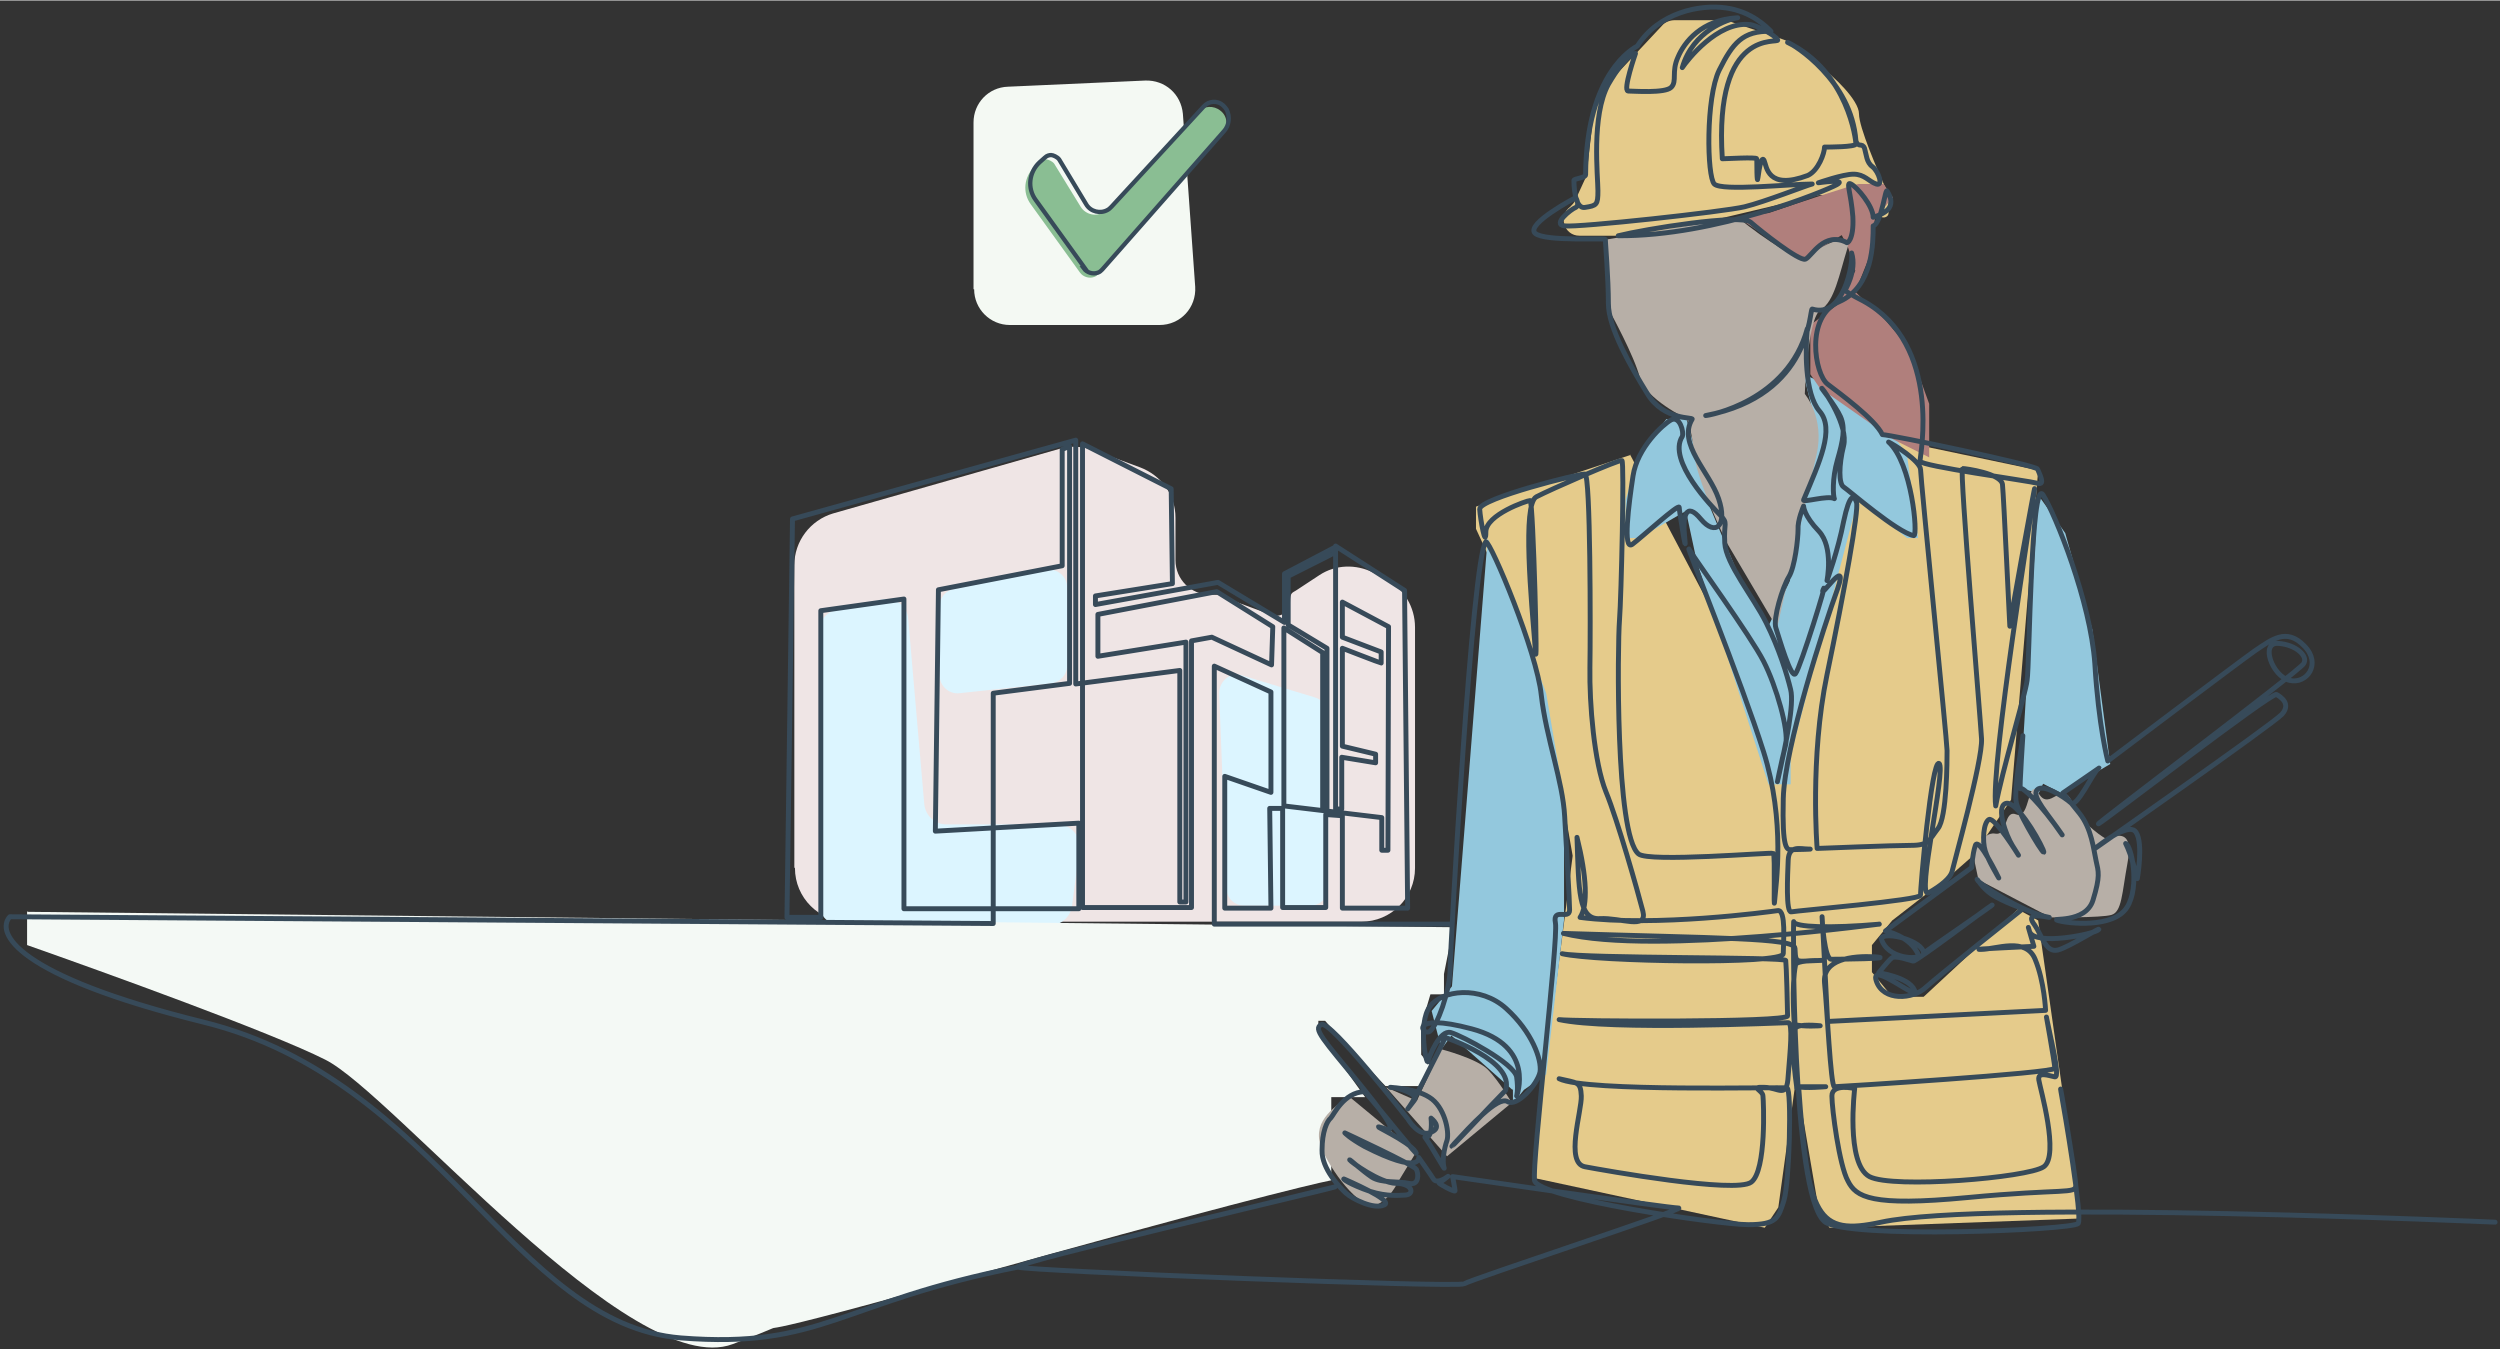<?xml version="1.0" encoding="UTF-8"?>
<svg id="Calque_1" xmlns="http://www.w3.org/2000/svg" width="143.2mm" height="77.3mm" version="1.1" viewBox="0 0 406 219">
  <rect x="0" y="0" width="406" height="219" fill="#333333" stroke="none"/>
  <!-- Generator: Adobe Illustrator 29.4.0, SVG Export Plug-In . SVG Version: 2.1.0 Build 152)  -->
  <defs>
    <style>
      .st0 {
        fill: #f4f9f5;
      }

      .st1 {
        stroke-linecap: round;
        stroke-linejoin: round;
        stroke-width: .8px;
      }

      .st1, .st2 {
        fill: none;
        stroke: #374a59;
      }

      .st3 {
        fill: #e5cb8b;
      }

      .st4 {
        fill: #93c8dd;
      }

      .st5 {
        fill: #b7afa7;
      }

      .st6 {
        fill: #b07f7c;
      }

      .st7 {
        fill: #efe5e5;
      }

      .st2 {
        stroke-width: .7px;
      }

      .st8 {
        fill: #dcf5ff;
      }

      .st9 {
        fill: #f4f9f3;
      }

      .st10 {
        fill: #8abe93;
      }
    </style>
  </defs>
  <path class="st7" d="M129,140.8v-49.1c0-3.9,2.6-7.3,6.3-8.4l36.8-10.5c1.8-.5,3.7-.4,5.4.2l7.6,2.8c3.5,1.3,5.8,4.5,5.8,8.2v6.9c0,3.1,2.5,5.6,5.6,5.6s1.3.1,1.9.3l8.1,3c1.4.5,3-.5,3-2.1s.4-1.5,1-1.9l3.8-2.5c2.6-1.7,5.9-1.8,8.7-.4l2.1,1.1c2.9,1.5,4.7,4.5,4.7,7.8v39.1c0,4.8-3.9,8.7-8.7,8.7h-83.3c-4.8,0-8.7-3.9-8.7-8.7Z"/>
  <path class="st8" d="M133,146.6v-44.1c0-1.7,1.2-3.2,2.8-3.5l7.3-1.7c2.2-.5,4.3,1,4.4,3.2l2.6,30c.2,1.9,1.7,3.3,3.6,3.3h18c2.2,0,3.9,1.9,3.6,4.1l-1.2,9.1c-.2,1.8-1.8,3.2-3.6,3.2h-33.9c-2,0-3.6-1.6-3.6-3.6Z"/>
  <path class="st8" d="M152.6,109.5v-11.1c0-1.4,1-2.6,2.3-2.8l14.9-3.1c1.8-.4,3.5,1,3.5,2.8v12.7c0,1.5-1.1,2.7-2.6,2.9l-14.9,1.6c-1.7.2-3.2-1.2-3.2-2.9Z"/>
  <path class="st8" d="M201.7,109.6l11.9,3.6c1.2.4,2.1,1.5,2.1,2.8v28.1c0,1.6-1.3,2.9-2.9,2.9h-10.7c-1.6,0-2.9-1.2-2.9-2.8l-1.2-31.7c0-2,1.8-3.5,3.8-2.9Z"/>
  <path class="st3" d="M264.8,73.8l-25.1,8.4v3.6l4.7,10.2,6.6,17.8,4.4,25.1-4.4,34.2-1.5,10.9v7.3l37.1,8,2.2-3.3,2.9-21.1,3.6,21.1,1.8,3.3,40.8-1.5-6.9-48.4-3.3-1.8-15.3,14.2h-5.1l-3.3-4v-4.4l3.3-4,9.8-7.6,3.3-2.9,6.2-9.1,4.4-53.5-29.5-6.2-11.3,52-25.5-48.4Z"/>
  <path class="st9" d="M158.1,46.9v-27.1c0-3.1,2.4-5.7,5.6-5.8l22.3-1c3.2-.1,5.8,2.2,6.1,5.4l2,28.1c.2,3.4-2.4,6.2-5.8,6.2h-24.3c-3.2,0-5.8-2.6-5.8-5.8Z"/>
  <path class="st10" d="M175.4,44.2l-8-11.1c-1.4-1.9-1.1-4.5.6-6.1l.9-.8c.3-.3.7-.4,1-.4s1,.3,1.3.7l4.3,7c.8,1.3,2.6,1.7,3.8.8.1-.1.3-.2.4-.3l14.9-15.9c.9-1,2.5-1.1,3.6-.2,1.2.9,1.3,2.7.3,3.8l-20.1,22.7c-.2.2-.4.4-.7.5-.8.3-1.8,0-2.3-.7Z"/>
  <path class="st2" d="M176.2,43.5l-8-11.1c-1.4-1.9-1.1-4.5.6-6.1l.9-.8c.3-.3.7-.4,1-.4s1,.3,1.3.7l4.4,7.3c.7,1.2,2.3,1.6,3.5.9.2-.1.4-.3.6-.5l15-16.3c.8-.9,2.2-1,3.1-.2.2.2.4.4.6.7h0c.6,1.2.4,2.6-.4,3.5l-19.8,22.5c-.2.2-.4.4-.7.5-.8.3-1.8,0-2.3-.7Z"/>
  <path class="st3" d="M268.4,38l27-6.4c.2,0,.4,0,.7,0h1.6c.4,0,.7,0,1.1.2l2.9,1.1c.2,0,.3.1.5.2l3.2,2c.3.2.8.2,1.1-.1.2-.2.2-.4.2-.6v-2.3c0-.4,0-.8-.3-1.2-1.6-3.6-4.5-10.3-4.5-12.5s-4.1-6.1-6.2-7.6l-5.4-4.1c-.2-.2-.5-.3-.8-.4l-8.9-3c-.3,0-.6-.1-.9-.1h-7.7c-.8,0-1.6.3-2.1.9l-10.1,10.8c-.4.5-.7,1-.8,1.7l-1.3,11.3c0,.3-.1.6-.2.9l-1.7,3.7c-.2.4-.5.7-.8,1-2,1.5-1,4.7,1.5,4.7h11.4c.2,0,.5,0,.7,0Z"/>
  <path class="st0" d="M4.5,148l231.5,2.5-1.5,7.6v3.3h-2.2l-1.5,5.1v4.7l1.5,1.8-1.5,3.3h-5.8l-6.9-7.3-2.9-3.3h-1.1v1.8l7.6,10.6h-5.5v13.5c-3.6.7-20.5,4.9-59,15.7-48,13.5-21.8,4.7-38.2,10.9-16.4,6.2-55.3-40.8-66.2-46.2-8.7-4.4-35.9-14.2-48.4-18.6v-5.5Z"/>
  <path class="st4" d="M277.5,81.1l-3.6-13.1h-3.3l-4.4,5.8-2.2,7.3v6.2h2.2l7.6-4.4,1.8,8.4,11.6,36h3.6v-4.7l10.9-41.5,2.5,1.8,5.5,4.4h1.8l-1.8-13.5-5.5-8-11.3-5.1,1.8,7.3v5.8l-4,9.1v11.3l-3.6,7.6-4.4-7.6-5.5-13.1Z"/>
  <path class="st4" d="M245.5,176.8l-9.8-8.7-1.6,2.2-1.6-6.2,3.3-4,5.8-72.8,4,10.6,5.5,14.6,2.9,17.1v19.7l-2.9,25.1-3.6,2.5-1.8,2.2v-2.2Z"/>
  <path class="st6" d="M292.4,42.1l-10.2-6.9,5.1-.7c4.6-1.6,14-4.7,14.6-4.7h4l1.5,2.2-2.9,3.3-.7,5.8-2.5,6.2,1.1,1.1,3.6,3.3,4,4.7,3.3,9.1v8.7l-5.8-2.9-12-8.4-1.5-2.2v-8l4.4-3.3,2.9-5.5-1.1-3.6-1.1-2.2-6.6,4Z"/>
  <path class="st4" d="M328.1,128l2.9-47.7,4.4,6.2,4.4,15.7,2.9,21.8-8,4.7-2.9-1.5-.7,1.5-2.9-.7Z"/>
  <path class="st5" d="M282.2,35.2c4.7,4,10.2,6.9,10.2,6.9,0,0,8.9-6,7.6-1.8s-2.1,8.6-4.3,9.9-2.6,13.7-2.6,13.7c0,0,3.3,3.9,1.9,9.9s-6.4,28.1-6.4,28.1l-8.2-13.9s-4.9-10.1-5.3-14.5-1.2-5.6-1.2-5.6c0,0-6.7-3.2-7.6-6.7s-4.8-10.6-4.8-10.6l-.5-11.8,21.4-3.6Z"/>
  <path class="st5" d="M342,136.1c2.6-.9,4.4-.9,3.5,4s-.9,7.9-2.6,8.4-9.9.4-9.9.4l-11.7-6.1-.8-3.8s1.3-4.1,3.5-3.7,1.3-4,3.5-3.1,1.8-6.4,3.6-3.4,3.8-2.4,5.4,1.4,5.6,6,5.6,6Z"/>
  <path class="st5" d="M245.5,179l-10.5,8.7-9.9-11.2,5,2.2,3.9-8.4s5.8,1.5,7.6,3.3,3.9,5.4,3.9,5.4Z"/>
  <path class="st5" d="M219.1,178c-2.6,1.8-6.4,4.3-4.3,8.8s6.5,9.7,8.7,8.8,3.4-3.5,3.4-3.5l3.1-5.1-10.9-9Z"/>
  <path class="st1" d="M197.4,197.4s21.2-5.2,19.3-4.7c-1.8.6-52.7,12.4-51.4,13M165.3,205.7c1.3.6,71.5,3.4,72.5,2.7,1-.7,36.4-12.3,34.8-12.3s-36.7-5.1-36.7-5.1c0,0,.4,2,.4,2.3s-2.8-1.2-2.6-1.3c.2,0,1.8-1.3,1.4-1-.4.3-1.8,1.2-2.3.4-.5-.8-2.4-3.5-2.4-3.5,0,0,.4,2.9-8.8-1.8-2.5-1.4-3.2-2.2-3.2-2.2,0,0,11.2,5.2,11.6,5.9.4.7.5,2.7-1.2,2.3-1.7-.4-4.4,0-6-1-1.5-1-3.8-3.1-3.6-2.8.2.3,4.8,3.7,7.5,3.8,2.7,0,3.1,1.8,1.5,1.9-1.6.1-3.8.2-6.8-1-3.1-1.2-3.4-1.8-3.1-1.6.2.1,8.2,3.5,6.5,4.2-1.7.8-5.2-1-6.2-1.9-1-.9-4-4-3.9-7,0-3,.8-4.7,1.4-5.2.5-.5,2.1-4.2,5.5-4.3,1.8,1.9,9.4,11.6,8.3,9.8-1.1-1.8-7.6-4.6-5.7-4s3.3,1.2-3.1-6.7c-6.4-7.8-7.9-9.3-6.5-10,1.4-.8,14,15.3,14,15.3,0,0,1.8,3.1,3.8,2.2,2-.8,0-2.3,0-2.3,0,0,.4,3.4-1,3.1,1,1.3,3.5,5.9,3.1,4.9-.3-1,0-3,.5-4.4.4-1.4-.4-5.5-2.9-7-2.5-1.6-7.2-1.6-6.2-1.6s4.6,1.1,3.8,2.1c-.8,1-1.5,2-.8,1,.8-1,4-7.6,4.6-8.7.5-1,1.2-2.5,1.2-2.5,0,0,11.4,3.8,9.8,8.6-1.9,1.9-10.7,11.3-8.3,8.6,2.5-2.7,7-7.7,8.6-6.8,1.5,1,4.9-2.8,5.3-4.8.3-2-1.3-6.5-5.5-10.3-4.2-3.8-10.5-3-12.4-.3-2,2.7-.5,9.8-.3,8.9.2-.8,1.9-5.2,3.7-4.7,1.8.5,10.3,5,10.7,7.2.3,2.2,0,3.1,0,3.1,0,0,3.2-8.1-7.3-10.9-10.5-2.8-8,1.3-6.8.4,1.2-.9,3.2-6.3,3.3-10.1,0-3.8,3.6-66.9,5.8-69.4.8,0,8.3,17.9,9,24.9.8,7,3.5,14,3.8,19.7.3,5.7.8,13.5.8,15.2s-2.8-.5-2.3,2.1c.5,2.6-3.8,38.9-3.4,41.8.4,2.9,30,7.2,34.7,7.2s4.9-1.1,5.8-3.9c.9-2.8,1.3-18.2.5-18.3-.9-.2-32.6.7-37-1.5,2.9.7,3.5.4,3.6,2.8s-2.7,10.9.6,11.5c3.2.6,24.5,4.4,27,2.5,2.5-1.9,2-13.1,1.9-14,0-.9-2.2-1.5.2-1.4,2.4,0,3.7,2,3.9-1.9.3-3.8.8-8.6,0-8.6s-28.9,1.3-37.2-.5c2,.3,37.1.5,37.1-.6s-.2-8.4-.3-9c0-.6-32.7-.3-36.3-1.1,5.5,1.3,35.9,1.8,35.9,0s.5-7.2-.9-7c-1.4.2-19.8,2.7-32.1,1.1,1.3-1.9,1.1-6.6-.5-13,.3,8.6.2,13.4,3.7,13.2,3.4-.2,7.8,1.9,7-1.2-.8-3.1-4.1-14.8-6-19.4-1.9-4.7-2.7-14.3-2.6-20.2.1-5.9.1-31.3-.8-31.4-.9-.1-17.2,4-17.1,5.7.1,1.7,1,6.5,1,3.7s6.7-5.1,7.2-5.1,1.3,31.3.8,23.8c-.6-7.4-2.1-23.2.2-24.4,2.3-1.2,13.5-6.1,13.9-5.9.4.2-.1,22.2-.4,26-.3,3.8-.7,34.8,3.1,37.9,1.6,1.4,21.6-.3,21.9-.1.3.2,0,10.2.2,7.7.2-2.6,1.8-12.8-1.8-24.2-3.6-11.4-12.9-34.4-12.1-32.9.8,1.4,10,14.1,12.1,18.2,2.1,4.1,4.1,11.2,3.6,13.5-.6,2.3-2,9.1-1,4.5,1-4.5,2.4-11,1.8-13.4-.6-2.5-1.9-6.7-4-10.9-2.1-4.2-6.5-9.5-6.7-12.9-.2-3.4.6-3.1-.7-4.5-1.3-1.3-8.7-8.9-6.2-12.8.3-.7-.4-3.4-1.8-2.7-1.3.7-5.5,4.5-6.2,9.1-.7,4.6-1.7,12.3-.1,11.1,1.6-1.2,7.5-6.6,7.6-6,0,.6,1.3,8.6.9,5-.4-3.6.2-6,2.6-3.1,2.4,2.9,4.4,1.1,2.9-3.3s-6.7-8.9-4.3-12.9c.3-.4-4.6.3-7.3-4.2-2.7-4.4-6.3-10.6-6.3-14.6s-.5-10.1-.5-10.4-9.8.4-11.4-1c-1.6-1.5,6.6-5.8,6.6-5.8,0,0,.7,1.2,0,1.6-.8.3-3.9,2.8-1.8,3,2.1.3,25.9-2.3,29.2-3.1,3.3-.8,10.1-3.5,11-3.7-3.6,0-14.7,1.2-15.9,0-1.2-1.2-1.4-14,.8-18.5,2.2-4.4,3.8-6.4,8.4-6.3-.7-.7-3.1-3.2-7.3-3.8-4.2-.6-10.9.7-14.4,6.2-.6.3-8.3,4.4-8.4,20.9,0,.5-1.8.6-1.9.9,0,.3,0,4.7,1.8,4.4,1.9-.3,2.1-.4,2.1-2.7s-1.1-12.2,1.7-17.3c2.9-5,4.4-5,4.4-5,0,0-2.1,6-1.2,6.1.9,0,6,.4,7-.6,1-1,0-2.5,1.1-4.9,1-2.4,3.8-6.1,9.7-6.4-1.5.2-7.3,2.1-9,8.1.8-1.2,5.7-7.5,10.9-7,1,0,4.3,1.8,4.6,2.5.3.7-10.4-2.3-9,19.3.5,0,5.6-.3,5.6,0s0,4.7.2,3c.2-1.6.6-3.6,1-2.7.4.9.5,4.9,7.1,2.4,1.7-.8,2.7-3.6,2.7-4.6.7,0,5,0,5.1-.5,0-.5-1.2-11.7-11.1-16.5,1,.3,10.4,6.2,11.1,16,.4,1.2,1,.2,1.4,1.2.3,1,.3,2.3,1.3,3,1,.8,1.8,3.2.6,2.8-1.2-.4-1.9-1.6-3.7-1.6-1.7,0-5.7,1.4-5.7,1.4,0,0,4.8-.7,3,.3s-19.6,8.4-35.5,8.3c4.4-1.1,19.9-3.6,21.5-2.2,1.6,1.4,7.9,6.4,8.9,6,1-.4,3-4.6,6.7-2.7,0,.2,1.2-.3,1-4.2-.3-3.9-1.2-5.8-.3-5.3,1,.5,3.6,3.6,3.6,5.4,1.9-.6,3.9-1.6,2.3-4.2-.3-1-.9,5.2-2.3,5.6,0,2.7,0,9.9-5.5,12.3-5.6,2.4-4,11.8-1.9,13.4,2.1,1.6,7.7,5.7,8.9,8.2,1.3,0,25.1,5,25.2,5.6.2.6,1.4,2.7,0,2.3s-19.1-2.8-19.1-3.6c0-.8,3.7-18.9-9.2-26-2-1-3-1.7-3-1.7,0,0,2-3.2,1.1-6.1.3,1.6-1.3,10.7-6.4,9.1-.5,0,0,14-17.3,17.3.5,0,13.3-2.3,16.5-14.1-.3,3.1-.5,10.5,2,13.4,2.5,2.9,0,8.2-2.6,14.4-.2.5,4-.8,5-.2-.2-.4-.4-3.2.5-6.3.9-3.1,1.3-5.2.5-7-.8-1.8-3.5-5.1-3-4.6.5.5,4.3,6.1,3.5,9.3-.8,3.2-.8,6.2,0,6.7.8.5,8.7,7.4,11.4,7.9.7,0-.3-11.8-4.1-15.2.7.3,5.2,3.1,5.2,4.5,0,1.4,4.3,44.1,4.3,45.6,0,1.5,0,10.9-1.5,12.7-1.4,1.8-1.4,2.7-4.3,2.7s-15.3.5-15.3.5c0,0-1.2-14.7,1.6-28.2,2.8-13.5,5.2-26.8,4.8-28-.4-1.2-1.1-1.6-2.1,3.1-.9,4.7-2.7,9.6-2.7,9.6,0,0,1.1-5.4-1.3-8-2.5-2.6-2.5-4.1-2.5-4.1,0,0-1,2.3-.9,3.8,0,1.5-.5,6.1-1.5,7.7-1,1.6-2.6,6.8-2.1,8.3.5,1.5,2.5,8.5,3.2,7.4.8-1,5.4-15.8,4.5-13.7s4.3-5.8,2.3,0c-2.1,5.8-8.6,25.6-8.8,34-.2,8.4.6,8.3,1.3,8.3s4.1-.1,2.8-.1-3.2-.7-3.3,1.8c-.1,2.5-.4,8.6.5,8.4s21.1-1.9,21-2.7c-.1-.7,1.8-22.2,3-21.4,1.2.8-3.8,22.2-1.7,21,2.1-1.2,3.5-2.4,3.8-3.4.2-1,5-18.1,4.8-21.6-.2-3.5-3.6-43.9-3.1-43.9s6.3.8,6.5,2.6c.2,1.8,1.2,23.7,1.2,23s4.3-24.3,4-22.2c-.2,2.1-7.2,45.1-6.3,51.4,1-5.6,4.8-18,5.1-20.4.4-2.4.6-33.3,2.6-30.1,2,3.2,7.7,17.3,8.4,27.4.6,10.1,2.1,15.8,2.1,15.8,0,0,21.2-16,23.9-17.9,2.7-1.8,5.1-3.8,8-.8,2.9,2.9.4,6.3-2.4,5.6-2.8-.7-4.8-6.2-1.8-6,2.9.2,4.9,2.1,4.1,3.3-.7,1.2-34.2,26.4-33.3,26,1-.5,28.1-21.4,28.9-21,.7.4,2.4,1.5.9,3.2-1.6,1.7-30.5,21.9-30.5,21.9,0,0,2.2-1.8,4.1-2.7,1.2-.5,2.2-.8,2.7,0,1.2,1.8.2,7.5.2,7.5,0,0-1-4-1.9-5.7.9.2,2.4,7,.2,10.4-2.2,3.4-9.6,2.6-11.2,2.1-1.6-.5,4.5.6,5.7-3.3,1.2-3.9.9-4.6.5-6.4-.4-1.8-.7-5.2-2.7-7.7-1.9-2.4-2.7-3.3-2.7-3.3,0,0,6.7-4.6,5.8-4-.9.6-3.5,6.5-4.5,5.6-1.1-1-4.6-3.2-5.5-2.1-.9,1.1,1.8,3.9,4.1,7.3-3.5-5.1-6.6-8-6.8-7.5-.2.5.5-9.8.4-8.5-.1,1.3-1.6,9-1,11,.6,2.1,5.2,9.7,4.3,7.4-1-2.3-4.5-8.1-6.1-7.5-1.6.6.1,5.2,1.1,6.8l1,1.6s-3.9-6.3-4.8-5.8c-.9.5-1.1,3.5-.6,5.1.5,1.6,2.2,4.4,2.2,4.4,0,0-3.3-6.8-3.8-5.3-.5,1.5-.6,3.6-.6,3.6l-14,10.3s4.1.8,5.4,4c.1.6-5.1.7-6.1-2.8.7-1.2,6.8.4,6.9,2.4.9-.7,11.7-8.1,11.1-7.8s-12.3,9.2-12.8,9.1c-.5-.1-2.9-1-3.5-.5-.6.5-2.1,2.4-2.1,2.4,0,0,4.9.7,5.8,2.8,1,2.1-7.3-4.9-6.2-1.5,1.1,3.4,6,3,8,1.1,2.1-1.9,15.8-12.8,15.8-12.8,0,0-3.3-1.2-5-2.3-1.7-1.1-2.6-2.9-2.4-2.4.1.5,7.2,5.3,11.7,6.1-2.2-.4-3.7-.5-2.4,1.2,1.2,1.7,1.8,4.6,3.8,4.1,1.9-.5,7.3-4,6.6-3.3-.6.7-10.4,2.7-11.2.3-.7-2.4.7,2.4.7,2.4,0,0-11,.5-8.6.5s7.3-2.1,8.8,1.6c1.5,3.6,1.7,8.3,1.7,8.3l-35.4,1.8s-.9-17.7-.9-17,.4,6.9,1.5,6.9,10.8-.1,7.1-.4c-3.8-.2-8.5.4-8.2,4.2.4,3.8,1,16.9,1.6,16.9s35.8-2.2,35.8-3-1.7-10.2-1.3-8c.4,2.2,2.3,9.6,1.3,9.4s-2.8-.9-2.6.5c.2,1.3,3.4,12.3.8,14.1s-24.5,3.6-28.3,1.6c-3.9-2.1-2.4-14.3-2.4-14.3,0,0-3.7-.9-3.7,1.2s1.2,11.3,2.6,13.8c1.3,2.6,3.7,4.2,19.4,2.7,15.8-1.5,17.6-.5,17.6-2s-2.9-18.5-2.4-15.2c.6,3.3,3.5,20.3,2.8,21.4s-37.8,2.6-41.2-.3c-5.4-4.6-5.1-49.7-5-48.7.1.9,6,1.1,13.9.4,2.4-.4-36.4,5.2-51.3,1.5,25,.8,37.5.7,37.6,2.4.1,1.7,0,2.2,1.5,2.1,0,0,4.6-.2,2.5-.1-.8,0-3.7,0-3.9.7-.7,3.5-.2,9.7-.2,9.7,1.6.4,4.2.2,4.2.2,0,0-3.6-.4-4,.4-.6,1.3-.5,4.6.2,9.7M165.3,205.7c-28.9,5.7-31.8,13.3-54.7,11.5-27.2-2.2-39.4-41.9-77.6-51.3C2.3,158.3-.7,151.3,1.6,148.8l159.7,1.1v-37.4l12.4-1.6v-38.5s-1.2.5-1.2.5v18.9l-20.1,3.9-.5,39.2,23.3-1.3v13.9h-28.4v-50.3l-13.5,1.9v49.8h-5.5l.9-64.7,46-12.8v39.6l16.9-2.2v37.6c.1,0,1,0,1,0v-42.2c0,0-14.3,2.3-14.3,2.3v-6.8l19.3-3.7,9.1,5.7-.2,6.2-9.7-4.5-3.3.6v43.3h-17.7v-75.3l14.4,7.3.2,15.4-12.5,2v1.4s19.9-3.6,19.9-3.6l10.8,6.5v-7.9l8-4.2v.9c-.1,0-7.4,3.7-7.4,3.7v7.9l6.3,3.8v26h-.7v-25.3l-6.3-4v28.9l15.9,1.9v5.3h1c0,0,.1-36.3.1-36.3l-7.5-4v5.7l6.3,2.4v1.8c-.1,0-6.3-2.4-6.3-2.4v15.9s5.4,1.3,5.4,1.3v1.4s-5.5-.9-5.5-.9v8.4h-1v-42.7l11.2,7.2.5,51.6h-10.6v-15l-2.7-.2v15.1h-7v-16.1c0,0-2.1,0-2.1,0l.2,16.2h-7.5v-21.4l7.5,2.6v-16.3l-9.2-4.2v41.9h38.6M292.1,176.4c.9.3,4.4,0,4.4,0,0,0-4.4,0-4.4,0ZM292.1,176.4c1.5,21.1,2.9,24.3,13.4,22,17.1-3.7,99.7,0,99.7,0"/>
</svg>